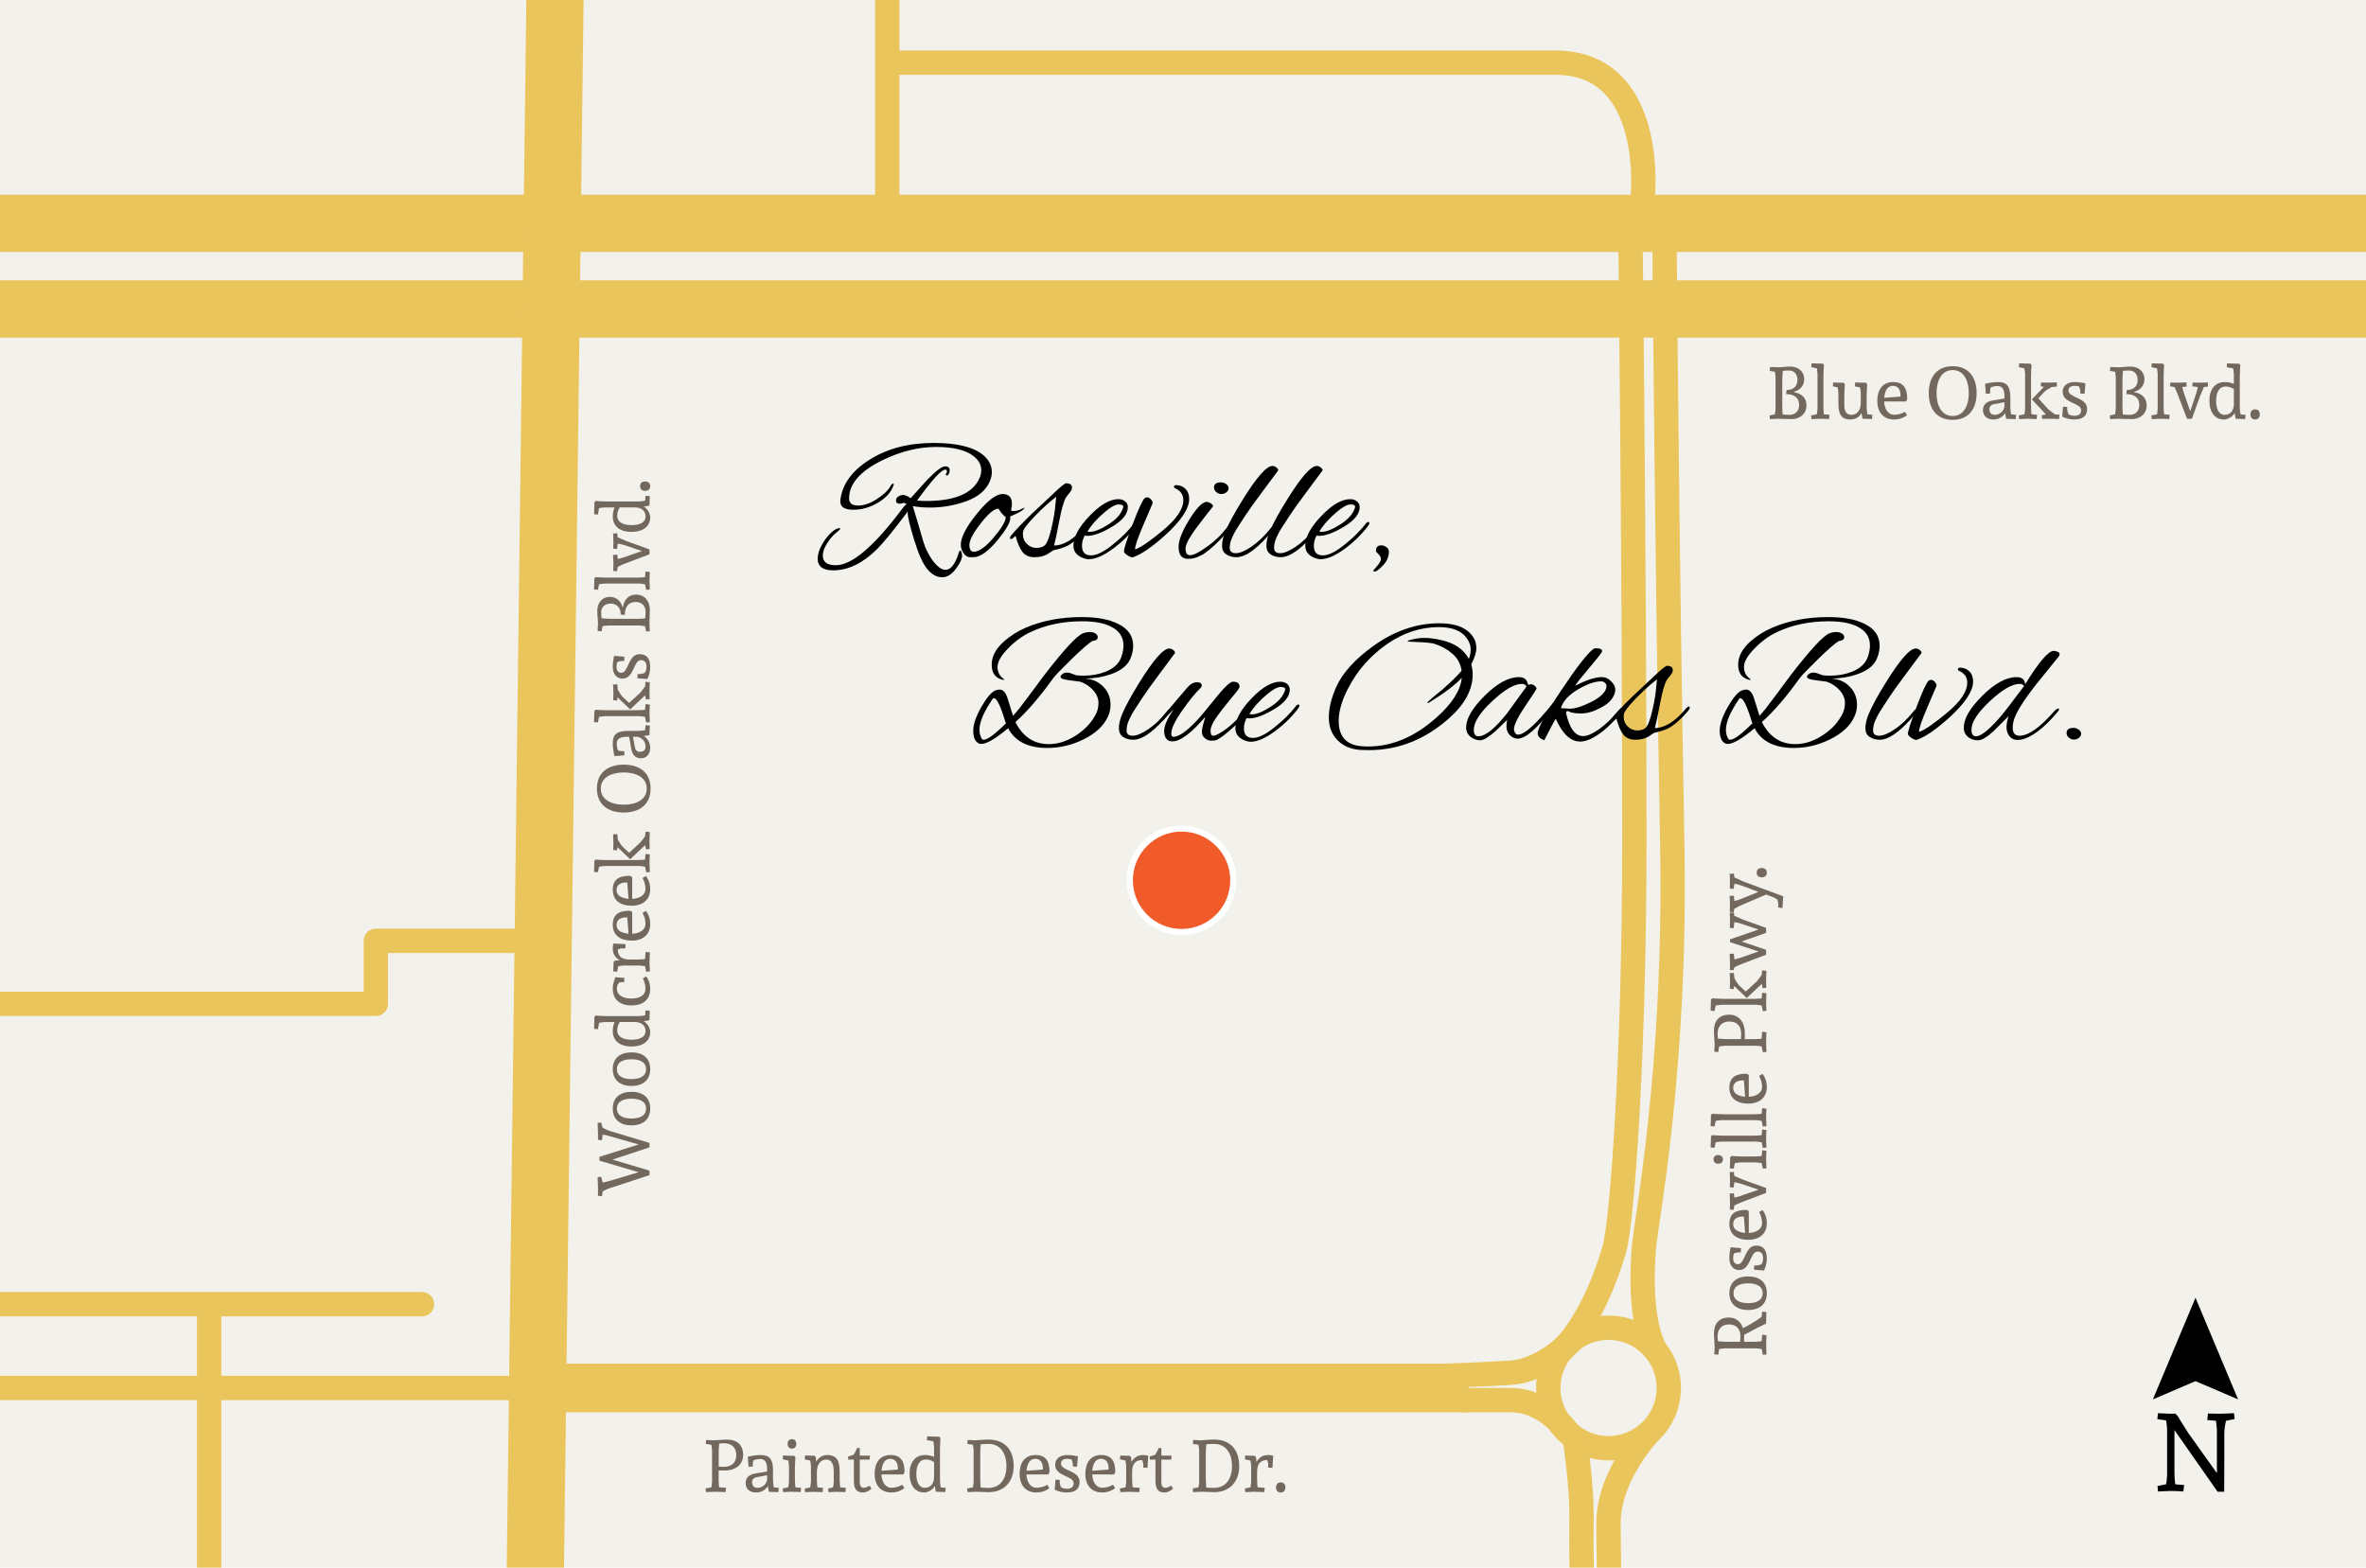 <?xml version="1.0" encoding="UTF-8"?>
<svg id="Layer_1" data-name="Layer 1" xmlns="http://www.w3.org/2000/svg" viewBox="0 0 777.6 515.27">
  <defs>
    <style>
      .cls-1, .cls-2, .cls-3, .cls-4, .cls-5, .cls-6 {
        fill: none;
        stroke: #eac55c;
      }

      .cls-1, .cls-3, .cls-4 {
        stroke-width: 8px;
      }

      .cls-1, .cls-3, .cls-6 {
        stroke-linejoin: round;
      }

      .cls-7 {
        fill: #f3f1eb;
      }

      .cls-8 {
        fill: #73685e;
      }

      .cls-9 {
        fill: #f15a29;
        stroke: #fff;
        stroke-width: 2px;
      }

      .cls-9, .cls-2, .cls-4, .cls-5 {
        stroke-miterlimit: 10;
      }

      .cls-2, .cls-6 {
        stroke-width: 18.82px;
      }

      .cls-3 {
        stroke-linecap: round;
      }

      .cls-5 {
        stroke-width: 16px;
      }

      .cls-6 {
        stroke-linecap: square;
      }
    </style>
  </defs>
  <g id="Background">
    <rect class="cls-7" x="0" y="-.3" width="777.6" height="515.88"/>
  </g>
  <line class="cls-6" x1="-36.21" y1="73.4" x2="827.99" y2="73.4"/>
  <line class="cls-6" x1="-36.21" y1="101.56" x2="827.99" y2="101.56"/>
  <line class="cls-2" x1="182.48" y1="-7.12" x2="175.88" y2="521.49"/>
  <line class="cls-5" x1="176.7" y1="456.22" x2="482.58" y2="456.22"/>
  <path class="cls-4" d="m546.93,65.48s.9,117.27,2.66,211.19c1.41,75.49-8.66,124.43-9.37,134.02-1.87,25.18,3.93,33.19,3.93,33.19"/>
  <path class="cls-4" d="m535.72,65.48s1.42,116.83,1.42,210.77c0,70.43-3.96,125.42-6.6,134.44-7.09,24.23-17.36,33.19-17.36,33.19"/>
  <g>
    <path d="m305.58,166.83c-2,0-3.86-.16-5.58-.48.56,1.76,1.74,5.74,3.54,11.94.56,1.8,1.44,3.62,2.64,5.46,1.64,2.36,3.16,3.54,4.56,3.54,1.68,0,3.08-1.7,4.2-5.1.2-.8.41-1.2.63-1.2s.38.23.48.69c.1.46.15.77.15.93,0,1-.56,2.28-1.68,3.84-1.48,2.2-3.1,3.3-4.86,3.3s-3.38-.88-4.86-2.64c-1.48-1.76-2.93-4.97-4.35-9.63-1.42-4.66-2.13-7.63-2.13-8.91,0-.2.02-.36.06-.48-4.8,6.36-8.24,10.56-10.32,12.6-4.64,4.52-9.38,6.78-14.22,6.78-3.4,0-5.1-1.28-5.1-3.84,0-1.28.4-2.69,1.2-4.23.8-1.54,1.78-2.89,2.94-4.05,1.16-1.16,2.18-1.74,3.06-1.74.16,0,.24.04.24.12,0,.2-.5.7-1.5,1.5-1,.8-1.96,1.93-2.88,3.39-.92,1.46-1.38,2.79-1.38,3.99,0,2.12,1.42,3.18,4.26,3.18,5.32,0,12.64-6.24,21.96-18.72.52-.68.96-1.16,1.32-1.44l-.96-.36c-.52.2-.94.3-1.26.3-.84,0-1.26-.34-1.26-1.02,0-.92.62-1.52,1.86-1.8.16-.04.3-.06.42-.06.72,0,1.56.36,2.52,1.08,3.52-3.92,5.32-5.92,5.4-6,2.92-3,4.89-4.5,5.91-4.5s1.53.44,1.53,1.32c0,.4-.09.78-.27,1.14-.18.36-.39.54-.63.54-.24.08-.36-.04-.36-.36,0-.16.12-.4.36-.72.04-.56-.14-.84-.54-.84-1.28,0-4.38,3.4-9.3,10.2,1.2.08,2.2.12,3,.12,9.28,0,15.08-2.4,17.4-7.2.48-1.04.72-2,.72-2.88,0-1.76-.8-3.28-2.4-4.56-2.56-2.08-6.72-3.12-12.48-3.12s-11.64,1.46-17.64,4.38c-7.28,3.56-10.92,7.74-10.92,12.54,0,1.56.98,2.34,2.94,2.34s4.04-.72,6.24-2.16c2.2-1.44,3.68-2.86,4.44-4.26.28-.52.55-.78.81-.78s.33.16.21.48c-.76,2.24-2.45,4.15-5.07,5.73-2.62,1.58-5.35,2.37-8.19,2.37s-4.26-.9-4.26-2.7v-.42c.6-5.24,3.81-9.69,9.63-13.35,5.82-3.66,12.83-5.49,21.03-5.49,7.64,0,13.06,1.32,16.26,3.96,1.92,1.6,2.88,3.48,2.88,5.64,0,.92-.22,1.92-.66,3-1.24,2.92-3.78,5.09-7.62,6.51-3.84,1.42-7.88,2.13-12.12,2.13Z"/>
    <path d="m332.04,170.31c0,1.4-1.34,3.74-4.02,7.02-3.16,3.88-5.86,5.82-8.1,5.82h-.96c-1.04,0-1.86-.54-2.46-1.62-.48-.76-.72-1.6-.72-2.52,0-2.4,1.75-5.77,5.25-10.11,3.5-4.34,6.33-6.51,8.49-6.51,2.04,0,3.06,1.08,3.06,3.24,0,.56-.1,1.28-.3,2.16.04.12.42.18,1.14.18s1.82-.38,3.3-1.14c-.04.68-1.62,1.66-4.74,2.94.04.16.06.34.06.54Zm-3.9-3.12c-1.36,0-3.29,1.6-5.79,4.8s-3.75,5.56-3.75,7.08.48,2.28,1.44,2.28c1.72,0,3.9-1.56,6.54-4.68,2.64-3.12,3.96-5.36,3.96-6.72-.64-.36-1.44-1.28-2.4-2.76Z"/>
    <path d="m344.27,182.13c-1.16.68-2.59,1.02-4.29,1.02s-3-.56-3.9-1.68c-.9-1.12-1.67-2.9-2.31-5.34-.72.72-1.22,1.08-1.5,1.08-.2,0-.3-.14-.3-.42s.1-.52.3-.72c1.32-1.64,3.56-4,6.72-7.08l7.56-7.08c2.16-2.04,3.44-3.06,3.84-3.06,1.28,0,1.92.48,1.92,1.44,0,.48-.19.95-.57,1.41-.38.46-.66.82-.84,1.08-.18.26-.37.51-.57.75-.72,1.24-1.45,3.8-2.19,7.68-.74,3.88-1.31,6.58-1.71,8.1,3.32-.04,6.74-2.2,10.26-6.48.4-.4.7-.6.9-.6s.3.13.3.39-.18.61-.54,1.05c-2.32,2.72-4.48,4.62-6.48,5.7-1.2.6-2.76,1.1-4.68,1.5l-1.92,1.26Zm-8.1-6.66c0,1.36.45,2.47,1.35,3.33s1.91,1.29,3.03,1.29,1.98-.22,2.58-.66c.8-.44,1.59-2.28,2.37-5.52.78-3.24,1.25-6.1,1.41-8.58l.24-2.04c-2.2,1.64-4.55,3.76-7.05,6.36-2.5,2.6-3.79,4.32-3.87,5.16-.04.24-.06.46-.06.66Z"/>
    <path d="m357.83,183.81c-.44,0-.84-.06-1.2-.18-2.56-.72-3.84-2.16-3.84-4.32,0-2.8,1.76-6.04,5.28-9.72,3.52-3.68,6.68-5.52,9.48-5.52.92,0,1.67.25,2.25.75.58.5.87,1.11.87,1.83,0,2.24-1.69,4.38-5.07,6.42-3.38,2.04-6.13,3.06-8.25,3.06-.32,0-.6-.04-.84-.12-.6,1.08-.9,2.22-.9,3.42,0,2.08.99,3.12,2.97,3.12s4.55-1.34,7.71-4.02c2.44-1.96,4.52-4.04,6.24-6.24.36-.48.67-.72.93-.72s.39.12.39.36-.16.58-.48,1.02c-2.16,2.84-4.76,5.36-7.8,7.56-3.04,2.2-5.62,3.3-7.74,3.3Zm11.34-17.28c0-.48-.51-.72-1.53-.72s-2.47.78-4.35,2.34c-2.52,2.08-4.48,4.26-5.88,6.54.24.08.5.12.78.12,1.52,0,3.55-.81,6.09-2.43s4.13-3.39,4.77-5.31c.08-.2.12-.38.12-.54Z"/>
    <path d="m386.51,159.45c1.2,0,2.22.4,3.06,1.2.84.8,1.26,1.92,1.26,3.36,0,3.16-2.62,7.12-7.86,11.88-4.44,4-8.02,6.44-10.74,7.32-.44,0-1.02-.24-1.74-.72-.72-.48-1.08-.92-1.08-1.32,0-.88.96-3.86,2.88-8.94s3.24-7.92,3.96-8.52c.16-.16.42-.24.78-.24s.74.19,1.14.57c.4.38.62.83.66,1.35,0,.04-.99,2.36-2.97,6.96-1.98,4.6-2.91,7.34-2.79,8.22,1.72-.52,4.79-2.62,9.21-6.3,4.42-3.68,6.63-6.98,6.63-9.9,0-1.76-.88-3.04-2.64-3.84-.28-.12-.42-.3-.42-.54,0-.36.22-.54.66-.54Z"/>
    <path d="m390.41,183.69c-2.04,0-3.06-1.32-3.06-3.96,0-2.16,1.18-5.15,3.54-8.97,2.36-3.82,4.26-5.75,5.7-5.79.4,0,.85.16,1.35.48.5.32.75.64.75.96-.2.28-.44.59-.72.93-.28.34-.58.71-.9,1.11-.32.4-.76.97-1.32,1.71-.56.74-1.1,1.45-1.62,2.13-3,3.88-4.5,6.55-4.5,8.01s.5,2.19,1.5,2.19c.84,0,1.98-.46,3.42-1.38,3.36-2.08,6.02-4.36,7.98-6.84.72-.92,1.21-1.38,1.47-1.38s.39.16.39.48-.46.96-1.38,1.92c-.92.96-1.65,1.72-2.19,2.28s-.91.93-1.11,1.11-.57.52-1.11,1.02c-.54.5-.95.85-1.23,1.05-.28.2-.68.5-1.2.9-.52.4-.98.69-1.38.87-.4.18-.86.39-1.38.63-.84.36-1.84.54-3,.54Zm12.57-24.57c.54.38.81.83.81,1.35s-.25.97-.75,1.35c-.5.38-1.05.57-1.65.57s-1.15-.22-1.65-.66c-.5-.44-.75-.94-.75-1.5,0-1.12.76-1.68,2.28-1.68.6,0,1.17.19,1.71.57Z"/>
    <path d="m404.15,180.03c0,1.2.66,1.8,1.98,1.8s3.02-.7,5.1-2.1c2.08-1.4,4.1-3.3,6.06-5.7.48-.64.86-.96,1.14-.96s.42.12.42.36-.82,1.28-2.46,3.12c-4,4.4-7.34,6.6-10.02,6.6-1.32,0-2.44-.31-3.36-.93-.92-.62-1.38-1.58-1.38-2.88s.34-2.81,1.02-4.53c1.16-2.72,3.02-6.14,5.58-10.26,4.68-7.6,8-11.4,9.96-11.4.4,0,.81.15,1.23.45.42.3.65.63.69.99-.92,1.24-2.69,3.62-5.31,7.14-2.62,3.52-4.43,6.05-5.43,7.59-1,1.54-1.75,2.69-2.25,3.45-.5.76-.87,1.35-1.11,1.77-.24.42-.52.97-.84,1.65-.68,1.36-1.02,2.64-1.02,3.84Z"/>
    <path d="m418.73,180.03c0,1.2.66,1.8,1.98,1.8s3.02-.7,5.1-2.1c2.08-1.4,4.1-3.3,6.06-5.7.48-.64.86-.96,1.14-.96s.42.12.42.36-.82,1.28-2.46,3.12c-4,4.4-7.34,6.6-10.02,6.6-1.32,0-2.44-.31-3.36-.93-.92-.62-1.38-1.58-1.38-2.88s.34-2.81,1.02-4.53c1.16-2.72,3.02-6.14,5.58-10.26,4.68-7.6,8-11.4,9.96-11.4.4,0,.81.15,1.23.45.42.3.65.63.69.99-.92,1.24-2.69,3.62-5.31,7.14-2.62,3.52-4.43,6.05-5.43,7.59-1,1.54-1.75,2.69-2.25,3.45-.5.76-.87,1.35-1.11,1.77-.24.42-.52.97-.84,1.65-.68,1.36-1.02,2.64-1.02,3.84Z"/>
    <path d="m434.03,183.81c-.44,0-.84-.06-1.2-.18-2.56-.72-3.84-2.16-3.84-4.32,0-2.8,1.76-6.04,5.28-9.72,3.52-3.68,6.68-5.52,9.48-5.52.92,0,1.67.25,2.25.75.58.5.87,1.11.87,1.83,0,2.24-1.69,4.38-5.07,6.42-3.38,2.04-6.13,3.06-8.25,3.06-.32,0-.6-.04-.84-.12-.6,1.08-.9,2.22-.9,3.42,0,2.08.99,3.12,2.97,3.12s4.55-1.34,7.71-4.02c2.44-1.96,4.52-4.04,6.24-6.24.36-.48.67-.72.93-.72s.39.12.39.36-.16.58-.48,1.02c-2.16,2.84-4.76,5.36-7.8,7.56-3.04,2.2-5.62,3.3-7.74,3.3Zm11.34-17.28c0-.48-.51-.72-1.53-.72s-2.47.78-4.35,2.34c-2.52,2.08-4.48,4.26-5.88,6.54.24.08.5.12.78.12,1.52,0,3.55-.81,6.09-2.43s4.13-3.39,4.77-5.31c.08-.2.12-.38.12-.54Z"/>
    <path d="m456.47,181.29c0,1.68-.64,3.19-1.92,4.53-1.28,1.34-2.15,2.01-2.61,2.01s-.69-.04-.69-.12.43-.61,1.29-1.59c.86-.98,1.29-1.77,1.29-2.37s-.27-1.14-.81-1.62-.81-.84-.81-1.08c0-1.2.58-1.8,1.74-1.8.6,0,1.17.2,1.71.6.54.4.81.88.81,1.44Z"/>
    <path d="m364.98,231.69c0,1.44-.32,2.8-.96,4.08-1.36,2.88-3.96,5.28-7.8,7.2-3.84,1.92-7.84,2.88-12,2.88-6.32,0-10.62-2.16-12.9-6.48-4.12,3.44-7.06,5.16-8.82,5.16-.32,0-.6-.06-.84-.18-1.2-.64-1.8-2.02-1.8-4.14s.88-4.72,2.64-7.8c1.76-3.08,3.3-4.9,4.62-5.46.6-.2,1.06-.3,1.38-.3,1.16,0,2.04.96,2.64,2.88l1.8,5.76c1.16-1.24,2.74-3.22,4.74-5.94l5.34-7.2c6.56-8.52,10.86-13.18,12.9-13.98.72-.28,1.46-.42,2.22-.42s1.39.16,1.89.48c.5.32.75.72.75,1.2,0,.72-.58,1.14-1.74,1.26-1.2.68-3.49,2.67-6.87,5.97-3.38,3.3-5.39,5.39-6.03,6.27-4.48,6.24-8.62,11.04-12.42,14.4,2.44,4.84,6.1,7.26,10.98,7.26,2.96,0,5.9-.93,8.82-2.79,2.92-1.86,5.1-4.15,6.54-6.87.64-1.16.96-2.46.96-3.9s-.57-2.81-1.71-4.11c-1.14-1.3-2.57-2.25-4.29-2.85-.8-.12-2.08-.29-3.84-.51-1.76-.22-2.64-.59-2.64-1.11,0-.2.08-.38.24-.54.48-.56,1.1-.84,1.86-.84.44,0,.87.08,1.29.24s.75.28.99.36c.24.08.52.18.84.3.88.08,1.64.12,2.28.12,2.64,0,5.04-.42,7.2-1.26,2.76-1.08,4.52-2.7,5.28-4.86.48-1.4.72-2.66.72-3.78,0-2.76-1.34-4.82-4.02-6.18-2.32-1.2-5.5-1.8-9.54-1.8-6.36,0-12.06,1.2-17.1,3.6-2.56,1.2-4.99,2.98-7.29,5.34-2.3,2.36-3.45,4.38-3.45,6.06,0,1.16.3,2.12.9,2.88.24.32.66.72,1.26,1.2.2.12.08.18-.36.18-2.48-.56-3.72-2.22-3.72-4.98s1.4-5.36,4.2-7.8c2.08-1.8,4.42-3.26,7.02-4.38,5.4-2.32,11.54-3.48,18.42-3.48,4.92,0,8.84.72,11.76,2.16,3.4,1.6,5.1,4.02,5.1,7.26,0,1.28-.26,2.58-.78,3.9-.84,2.4-3.02,4.22-6.54,5.46-2.64.92-5.48,1.4-8.52,1.44,2.36.12,4.35.99,5.97,2.61,1.62,1.62,2.43,3.63,2.43,6.03Zm-38.34-2.22s-.14.04-.3.12c-2.96,4.28-4.44,7.72-4.44,10.32,0,1.08.26,2.06.78,2.94.12.2.32.3.6.3,1.28,0,3.74-1.82,7.38-5.46l-.18-.24c-1.6-5.32-2.88-7.98-3.84-7.98Z"/>
    <path d="m370.25,240.03c0,1.2.66,1.8,1.98,1.8s3.02-.7,5.1-2.1c2.08-1.4,4.1-3.3,6.06-5.7.48-.64.86-.96,1.14-.96s.42.12.42.36-.82,1.28-2.46,3.12c-4,4.4-7.34,6.6-10.02,6.6-1.32,0-2.44-.31-3.36-.93-.92-.62-1.38-1.58-1.38-2.88s.34-2.81,1.02-4.53c1.16-2.72,3.02-6.14,5.58-10.26,4.68-7.6,8-11.4,9.96-11.4.4,0,.81.15,1.23.45s.65.63.69.99c-.92,1.24-2.69,3.62-5.31,7.14-2.62,3.52-4.43,6.05-5.43,7.59s-1.75,2.69-2.25,3.45-.87,1.35-1.11,1.77-.52.97-.84,1.65c-.68,1.36-1.02,2.64-1.02,3.84Z"/>
    <path d="m399.29,243.39c-.2.04-.63.06-1.29.06s-1.32-.26-1.98-.78-.99-1.19-.99-2.01.15-1.73.45-2.73.51-1.76.63-2.28c-4.6,5.36-8.2,8.04-10.8,8.04-1.64,0-2.54-1.02-2.7-3.06v-.42c0-1.72,1.04-4.04,3.12-6.96-1.16,1.04-2.34,2.24-3.54,3.6-.16.16-.36.24-.6.24-.16,0-.24-.1-.24-.3s.18-.54.54-1.02l8.28-9.72c1.04-1.2,2.1-1.8,3.18-1.8s1.62.36,1.62,1.08c0,.28-.12.54-.36.78-1.6,1.48-3.61,3.94-6.03,7.38-2.42,3.44-3.63,5.98-3.63,7.62,0,.72.24,1.08.72,1.08,1.68,0,4.12-1.66,7.32-4.98,1.12-1.12,3.2-3.59,6.24-7.41,3.04-3.82,5.04-5.73,6-5.73,1.44,0,2.16.56,2.16,1.68,0,.4-.84,1.56-2.52,3.48-2.28,2.76-4.02,5.01-5.22,6.75s-1.8,3.15-1.8,4.23.3,1.62.9,1.62c.28,0,.6-.08.96-.24,2.76-1.2,6.06-4,9.9-8.4.24-.28.48-.42.72-.42s.36.13.36.39-.14.55-.42.87c-1.72,2-3.74,4.01-6.06,6.03-2.32,2.02-3.96,3.13-4.92,3.33Z"/>
    <path d="m411.05,243.81c-.44,0-.84-.06-1.2-.18-2.56-.72-3.84-2.16-3.84-4.32,0-2.8,1.76-6.04,5.28-9.72s6.68-5.52,9.48-5.52c.92,0,1.67.25,2.25.75.58.5.87,1.11.87,1.83,0,2.24-1.69,4.38-5.07,6.42-3.38,2.04-6.13,3.06-8.25,3.06-.32,0-.6-.04-.84-.12-.6,1.08-.9,2.22-.9,3.42,0,2.08.99,3.12,2.97,3.12s4.55-1.34,7.71-4.02c2.44-1.96,4.52-4.04,6.24-6.24.36-.48.67-.72.93-.72s.39.12.39.36-.16.58-.48,1.02c-2.16,2.84-4.76,5.36-7.8,7.56-3.04,2.2-5.62,3.3-7.74,3.3Zm11.34-17.28c0-.48-.51-.72-1.53-.72s-2.47.78-4.35,2.34c-2.52,2.08-4.48,4.26-5.88,6.54.24.08.5.12.78.12,1.52,0,3.55-.81,6.09-2.43,2.54-1.62,4.13-3.39,4.77-5.31.08-.2.12-.38.12-.54Z"/>
    <path d="m484.01,221.67c0,5-2.56,9.78-7.68,14.34-7.88,7.04-16.7,10.56-26.46,10.56-1.08,0-1.92-.02-2.52-.06-3.2-.16-5.77-1.21-7.71-3.15s-2.91-4.45-2.91-7.53.82-6.44,2.46-10.08c2.08-4.6,6.14-9.08,12.18-13.44,6.96-4.96,14.16-7.44,21.6-7.44,4,0,7.04.78,9.12,2.34,2.08,1.56,3.12,3.5,3.12,5.82,0,1.44-.56,3.22-1.68,5.34.32,1.08.48,2.18.48,3.3Zm-1.26-5.1c.4-.96.6-2.03.6-3.21s-.44-2.39-1.32-3.63c-1.72-2.4-4.76-3.6-9.12-3.6-6.04,0-11.74,1.87-17.1,5.61s-9.54,8.45-12.54,14.13c-2.2,4.12-3.3,7.82-3.3,11.1,0,5.28,2.66,8.06,7.98,8.34.56.04,1.12.06,1.68.06,7.88,0,15.38-3.18,22.5-9.54,5.12-4.56,7.88-8.9,8.28-13.02-2.08,2.28-5.68,5-10.8,8.16l-.48.12s-.06-.02-.06-.06c0-.16.54-.7,1.62-1.62l3.36-2.76c2.88-2.52,4.98-4.58,6.3-6.18-.28-2.24-1.29-4.11-3.03-5.61-1.74-1.5-3.73-2.59-5.97-3.27-1.12-.28-2.85-.46-5.19-.54-2.34-.08-3.51-.16-3.51-.24s.04-.16.12-.24c1.84-.6,3.61-.9,5.31-.9s3.65.26,5.85.78c4.2,1,7.14,3.04,8.82,6.12Z"/>
    <path d="m502.31,225.09l.84-.18c.44,0,.86.18,1.26.54.4.36.6.64.6.84s-1.24,2.13-3.72,5.79c-2.48,3.66-3.72,6.21-3.72,7.65,0,.12.02.24.06.36.2.92.64,1.38,1.32,1.38,2.08,0,5.88-3.44,11.4-10.32.12-.16.26-.24.42-.24s.24.15.24.45-.18.69-.54,1.17c-5.12,6.84-9.02,10.26-11.7,10.26-.36,0-.7-.06-1.02-.18-1.76-.68-2.64-2-2.64-3.96,0-.68.08-1.36.24-2.04l-3.72,3.6c-2.36,2.08-4.07,3.12-5.13,3.12s-2.07-.34-3.03-1.02c-1.08-.8-1.62-1.86-1.62-3.18,0-2.92,2.04-6.41,6.12-10.47s7.82-6.09,11.22-6.09c1.32,0,2.2.46,2.64,1.38.12.32.22.59.3.81.08.22.14.33.18.33Zm-17.94,14.76c0,1.44.5,2.16,1.5,2.16,2.32,0,5.48-2.54,9.48-7.62l6.36-8.76c-.32-.56-.84-.84-1.56-.84-2.44,0-5.68,1.89-9.72,5.67-4.04,3.78-6.06,6.91-6.06,9.39Z"/>
    <path d="m519.35,243.75c-3.16,0-5.84-2.5-8.04-7.5-.56.84-1.82,3.2-3.78,7.08-1.44-.56-2.16-1.32-2.16-2.28,0-1.72,2.58-6.44,7.74-14.16,5.16-7.72,8.7-12.26,10.62-13.62.16-.12.48-.18.96-.18,1.24,0,1.86.32,1.86.96,0,.32-1.39,2.12-4.17,5.4-2.78,3.28-4.33,5.26-4.65,5.94,3.64-1.88,6.54-2.82,8.7-2.82,1.24,0,2.3.5,3.18,1.5.84.84,1.26,1.7,1.26,2.58v.36c-.32,2.28-1.92,4.16-4.8,5.64-2.32,1.24-4.48,1.86-6.48,1.86s-3.4-.26-4.2-.78c-.24-.04-.43.02-.57.18s-.17.36-.09.6c1.12,4.96,2.98,7.44,5.58,7.44,1.36,0,3.11-.76,5.25-2.28s4.37-3.66,6.69-6.42c.28-.28.53-.42.75-.42s.33.11.33.33-.14.53-.42.93c-2.16,2.64-4.2,4.72-6.12,6.24-2.92,2.28-5.4,3.42-7.44,3.42Zm8.64-18.36c0-.32-.18-.64-.54-.96-.36-.32-.74-.48-1.14-.48-2.16,0-4.75.9-7.77,2.7-3.02,1.8-4.87,3.84-5.55,6.12.36,0,1.32.06,2.88.18,1.8,0,4.16-.74,7.08-2.22,3.36-1.68,5.04-3.46,5.04-5.34Z"/>
    <path d="m541.73,242.13c-1.16.68-2.59,1.02-4.29,1.02s-3-.56-3.9-1.68c-.9-1.12-1.67-2.9-2.31-5.34-.72.72-1.22,1.08-1.5,1.08-.2,0-.3-.14-.3-.42s.1-.52.3-.72c1.32-1.64,3.56-4,6.72-7.08l7.56-7.08c2.16-2.04,3.44-3.06,3.84-3.06,1.28,0,1.92.48,1.92,1.44,0,.48-.19.95-.57,1.41-.38.46-.66.82-.84,1.08-.18.26-.37.51-.57.75-.72,1.24-1.45,3.8-2.19,7.68-.74,3.88-1.31,6.58-1.71,8.1,3.32-.04,6.74-2.2,10.26-6.48.4-.4.7-.6.9-.6s.3.13.3.39-.18.61-.54,1.05c-2.32,2.72-4.48,4.62-6.48,5.7-1.2.6-2.76,1.1-4.68,1.5l-1.92,1.26Zm-8.1-6.66c0,1.36.45,2.47,1.35,3.33.9.86,1.91,1.29,3.03,1.29s1.98-.22,2.58-.66c.8-.44,1.59-2.28,2.37-5.52.78-3.24,1.25-6.1,1.41-8.58l.24-2.04c-2.2,1.64-4.55,3.76-7.05,6.36-2.5,2.6-3.79,4.32-3.87,5.16-.04.24-.06.46-.06.66Z"/>
    <path d="m610.31,231.69c0,1.44-.32,2.8-.96,4.08-1.36,2.88-3.96,5.28-7.8,7.2-3.84,1.92-7.84,2.88-12,2.88-6.32,0-10.62-2.16-12.9-6.48-4.12,3.44-7.06,5.16-8.82,5.16-.32,0-.6-.06-.84-.18-1.2-.64-1.8-2.02-1.8-4.14s.88-4.72,2.64-7.8c1.76-3.08,3.3-4.9,4.62-5.46.6-.2,1.06-.3,1.38-.3,1.16,0,2.04.96,2.64,2.88l1.8,5.76c1.16-1.24,2.74-3.22,4.74-5.94l5.34-7.2c6.56-8.52,10.86-13.18,12.9-13.98.72-.28,1.46-.42,2.22-.42s1.39.16,1.89.48c.5.32.75.72.75,1.2,0,.72-.58,1.14-1.74,1.26-1.2.68-3.49,2.67-6.87,5.97-3.38,3.3-5.39,5.39-6.03,6.27-4.48,6.24-8.62,11.04-12.42,14.4,2.44,4.84,6.1,7.26,10.98,7.26,2.96,0,5.9-.93,8.82-2.79,2.92-1.86,5.1-4.15,6.54-6.87.64-1.16.96-2.46.96-3.9s-.57-2.81-1.71-4.11c-1.14-1.3-2.57-2.25-4.29-2.85-.8-.12-2.08-.29-3.84-.51-1.76-.22-2.64-.59-2.64-1.11,0-.2.08-.38.24-.54.48-.56,1.1-.84,1.86-.84.44,0,.87.08,1.29.24s.75.28.99.36c.24.08.52.18.84.3.88.08,1.64.12,2.28.12,2.64,0,5.04-.42,7.2-1.26,2.76-1.08,4.52-2.7,5.28-4.86.48-1.4.72-2.66.72-3.78,0-2.76-1.34-4.82-4.02-6.18-2.32-1.2-5.5-1.8-9.54-1.8-6.36,0-12.06,1.2-17.1,3.6-2.56,1.2-4.99,2.98-7.29,5.34-2.3,2.36-3.45,4.38-3.45,6.06,0,1.16.3,2.12.9,2.88.24.32.66.72,1.26,1.2.2.12.08.18-.36.18-2.48-.56-3.72-2.22-3.72-4.98s1.4-5.36,4.2-7.8c2.08-1.8,4.42-3.26,7.02-4.38,5.4-2.32,11.54-3.48,18.42-3.48,4.92,0,8.84.72,11.76,2.16,3.4,1.6,5.1,4.02,5.1,7.26,0,1.28-.26,2.58-.78,3.9-.84,2.4-3.02,4.22-6.54,5.46-2.64.92-5.48,1.4-8.52,1.44,2.36.12,4.35.99,5.97,2.61,1.62,1.62,2.43,3.63,2.43,6.03Zm-38.34-2.22s-.14.04-.3.12c-2.96,4.28-4.44,7.72-4.44,10.32,0,1.08.26,2.06.78,2.94.12.2.32.3.6.3,1.28,0,3.74-1.82,7.38-5.46l-.18-.24c-1.6-5.32-2.88-7.98-3.84-7.98Z"/>
    <path d="m615.59,240.03c0,1.2.66,1.8,1.98,1.8s3.02-.7,5.1-2.1c2.08-1.4,4.1-3.3,6.06-5.7.48-.64.86-.96,1.14-.96s.42.12.42.36-.82,1.28-2.46,3.12c-4,4.4-7.34,6.6-10.02,6.6-1.32,0-2.44-.31-3.36-.93-.92-.62-1.38-1.58-1.38-2.88s.34-2.81,1.02-4.53c1.16-2.72,3.02-6.14,5.58-10.26,4.68-7.6,8-11.4,9.96-11.4.4,0,.81.15,1.23.45s.65.63.69.99c-.92,1.24-2.69,3.62-5.31,7.14-2.62,3.52-4.43,6.05-5.43,7.59s-1.75,2.69-2.25,3.45-.87,1.35-1.11,1.77-.52.97-.84,1.65c-.68,1.36-1.02,2.64-1.02,3.84Z"/>
    <path d="m644.15,219.45c1.2,0,2.22.4,3.06,1.2s1.26,1.92,1.26,3.36c0,3.16-2.62,7.12-7.86,11.88-4.44,4-8.02,6.44-10.74,7.32-.44,0-1.02-.24-1.74-.72s-1.08-.92-1.08-1.32c0-.88.96-3.86,2.88-8.94s3.24-7.92,3.96-8.52c.16-.16.42-.24.78-.24s.74.19,1.14.57c.4.38.62.83.66,1.35,0,.04-.99,2.36-2.97,6.96-1.98,4.6-2.91,7.34-2.79,8.22,1.72-.52,4.79-2.62,9.21-6.3,4.42-3.68,6.63-6.98,6.63-9.9,0-1.76-.88-3.04-2.64-3.84-.28-.12-.42-.3-.42-.54,0-.36.22-.54.66-.54Z"/>
    <path d="m665.63,224.85c4.48-7.28,7.6-10.92,9.36-10.92.28,0,.67.09,1.17.27s.75.45.75.81c0,.2-.1.46-.3.78-3.2,3.92-5.58,6.86-7.14,8.82-4.72,5.96-7.32,10.24-7.8,12.84-.12.56-.18,1.12-.18,1.68,0,1.8.74,2.7,2.22,2.7,2.96,0,6.82-2.74,11.58-8.22.4-.4.74-.63,1.02-.69.28-.06.42,0,.42.21s-.12.44-.36.72c-4.64,5.56-8.76,8.66-12.36,9.3-.2.04-.48.06-.84.06-1.24,0-2.17-.43-2.79-1.29-.62-.86-.93-1.79-.93-2.79,0-1.12.22-2.36.66-3.72l-4.86,4.86c-2.2,2.04-3.93,3.06-5.19,3.06s-2.31-.34-3.15-1.02c-1-.76-1.5-1.82-1.5-3.18,0-2.92,2.04-6.41,6.12-10.47s7.82-6.09,11.22-6.09c1.12,0,1.9.3,2.34.9.16.2.34.66.54,1.38Zm-17.7,15c0,1.44.5,2.16,1.5,2.16,1.72,0,4.58-2.36,8.58-7.08.72-.84,3.12-3.98,7.2-9.42-.28-.48-.76-.72-1.44-.72-2.48,0-5.74,1.89-9.78,5.67-4.04,3.78-6.06,6.91-6.06,9.39Z"/>
    <path d="m683.18,239.85c.54.4.81.85.81,1.35s-.25.94-.75,1.32c-.5.38-1.05.57-1.65.57s-1.15-.21-1.65-.63c-.5-.42-.75-.91-.75-1.47,0-1.16.76-1.74,2.28-1.74.6,0,1.17.2,1.71.6Z"/>
  </g>
  <g>
    <path class="cls-8" d="m592.97,124.61c0,2.11-1.39,3.67-3.34,4.15v.17c2.38.36,4.08,1.82,4.08,4.32,0,2.76-2.16,4.51-4.9,4.51-1.15,0-2.76-.1-4.61-.12-.7.02-2.5.12-2.5.12l-.12-1.2,1.75-.38c.05-.31.22-1.42.22-1.82v-10.34c0-.41-.17-1.51-.22-1.82l-1.7-.29.12-1.3s1.78.1,2.45.12c1.44-.02,2.74-.24,4.2-.24,2.47,0,4.56,1.49,4.56,4.13Zm-7.22.12v8.9c0,1.06.1,2.3.14,2.59.6.07,1.39.14,2.18.14,1.9,0,3.22-1.15,3.22-3.31,0-2.42-1.9-3.5-4.03-3.5h-.26l.17-1.37h.17c1.92,0,3.41-1.15,3.41-3.29,0-1.92-1.15-3.12-2.83-3.12-.7,0-1.39.07-1.99.14-.05.31-.17,1.75-.17,2.81Z"/>
    <path class="cls-8" d="m595.39,119.4s1.73.1,2.21.1h1.39l.46.43c-.07.74-.17,2.54-.17,3.67v10.03c0,1.06.12,2.35.14,2.54l1.87.17-.17,1.42s-1.18-.12-3.1-.12c-.48,0-2.66.12-2.66.12l-.12-1.2,1.85-.38c.05-.22.24-1.34.24-1.82v-11.47c0-.48-.24-1.82-.24-1.82l-1.82-.38.12-1.27Z"/>
    <path class="cls-8" d="m609.72,125.69s1.61.1,2.09.1h1.39l.46.43s-.17,2.47-.17,3.67v3.74c0,1.2.24,2.54.24,2.54l1.66.17-.17,1.42s-1.18-.12-3.1-.12l-.31-1.87c-.46.79-1.49,2.11-3.72,2.11-3.31,0-3.89-2.21-3.89-5.45v-3.26c0-.48-.24-1.82-.24-1.82l-1.58-.38.12-1.27s1.49.1,1.97.1h1.39l.46.43s-.17,2.47-.17,3.67v3.36c0,1.78.6,3.1,2.38,3.1,1.97,0,3.02-1.82,3.02-3.74v-3.43c0-.48-.24-1.82-.24-1.82l-1.7-.38.12-1.27Z"/>
    <path class="cls-8" d="m626.83,131.17l-.41.79h-7.18c.07,2.16,1.1,4.37,3.26,4.37,2.04,0,3.58-.98,3.58-.98l.67,1.1s-1.54,1.44-4.25,1.44c-3.62,0-5.52-2.5-5.52-6.12s1.7-6.19,5.23-6.19,4.61,2.23,4.61,5.59Zm-7.56-.41l5.33-.41s.02-.36.02-.48c0-1.7-.79-3.05-2.5-3.05-1.97,0-2.69,1.94-2.86,3.94Z"/>
    <path class="cls-8" d="m641.76,138.01c-5.21,0-7.87-3.6-7.87-8.81s2.66-8.83,7.87-8.83,7.87,3.6,7.87,8.83-2.66,8.81-7.87,8.81Zm0-1.27c3.58,0,5.3-3.36,5.3-7.54s-1.73-7.56-5.3-7.56-5.3,3.36-5.3,7.56,1.73,7.54,5.3,7.54Z"/>
    <path class="cls-8" d="m659.01,135.75c-.62,1.22-2.26,2.14-3.82,2.14-2.14,0-3.48-1.2-3.48-3.07,0-1.73,1.06-2.83,3.22-3.19l3.84-.65v-.79c0-2.23-.74-3.31-2.26-3.31-.79,0-1.68.19-2.28.48l-.17,1.01v.98l-1.39.07-.26-3.26c1.44-.38,2.9-.58,4.34-.58,2.86,0,3.96,1.42,3.96,5.09v2.98c0,1.2.24,2.54.24,2.54l1.66.17-.17,1.42s-1.18-.12-3.1-.12l-.34-1.9Zm-3.67-2.9c-.96.17-1.51.77-1.51,1.61,0,1.2.62,1.9,1.75,1.9,1.61,0,2.95-1.15,3.19-2.71v-1.44l-3.43.65Z"/>
    <path class="cls-8" d="m663.62,119.4s1.73.1,2.21.1h1.39l.46.43c-.07.74-.17,2.54-.17,3.67v10.03c0,1.06.12,2.35.14,2.54l1.87.17-.17,1.42s-1.18-.12-3.1-.12c-.48,0-2.66.12-2.66.12l-.12-1.2,1.85-.38c.05-.22.24-1.34.24-1.82v-11.47c0-.48-.24-1.82-.24-1.82l-1.82-.38.12-1.27Zm7.08,7.56l.12-1.25s1.61.07,2.09.07c1.92,0,3.05-.12,3.05-.12l.07,1.39-1.8.19c-.79.43-1.94,1.15-2.38,1.61l-1.94,2.09,3.29,3.6c.26.29,1.37,1.06,2.16,1.66l1.51.14-.17,1.42s-1.18-.12-3.1-.12l-2.45.05-.12-1.2,1.37-.26-1.22-1.34-3.41-3.6,3.96-4.13-1.03-.19Z"/>
    <path class="cls-8" d="m685.39,125.98l-.29,3.43-1.39-.07v-.86c0-.24-.17-.82-.34-1.37-.5-.22-.94-.29-1.61-.29-1.18,0-1.94.58-1.94,1.56,0,2.45,6.12,2.21,6.12,6,0,2.52-1.61,3.5-4.22,3.5-2.38,0-3.96-.94-3.96-.94l.26-3.26,1.39.07v.91c0,.24.17.86.36,1.42.55.43,1.25.58,2.02.58,1.34,0,2.18-.55,2.18-1.82,0-2.52-6.07-2.18-6.07-6.07,0-2.02,1.66-3.19,3.89-3.19,1.15,0,2.45.17,3.6.41Z"/>
    <path class="cls-8" d="m704.78,124.61c0,2.11-1.39,3.67-3.34,4.15v.17c2.38.36,4.08,1.82,4.08,4.32,0,2.76-2.16,4.51-4.9,4.51-1.15,0-2.76-.1-4.61-.12-.7.02-2.5.12-2.5.12l-.12-1.2,1.75-.38c.05-.31.22-1.42.22-1.82v-10.34c0-.41-.17-1.51-.22-1.82l-1.7-.29.12-1.3s1.78.1,2.45.12c1.44-.02,2.74-.24,4.2-.24,2.47,0,4.56,1.49,4.56,4.13Zm-7.22.12v8.9c0,1.06.1,2.3.14,2.59.6.07,1.39.14,2.18.14,1.9,0,3.22-1.15,3.22-3.31,0-2.42-1.9-3.5-4.03-3.5h-.26l.17-1.37h.17c1.92,0,3.41-1.15,3.41-3.29,0-1.92-1.15-3.12-2.83-3.12-.7,0-1.39.07-1.99.14-.05.31-.17,1.75-.17,2.81Z"/>
    <path class="cls-8" d="m707.2,119.4s1.73.1,2.21.1h1.39l.46.43c-.07.74-.17,2.54-.17,3.67v10.03c0,1.06.12,2.35.14,2.54l1.87.17-.17,1.42s-1.18-.12-3.1-.12c-.48,0-2.66.12-2.66.12l-.12-1.2,1.85-.38c.05-.22.24-1.34.24-1.82v-11.47c0-.48-.24-1.82-.24-1.82l-1.82-.38.12-1.27Z"/>
    <path class="cls-8" d="m724.34,127.21c-.46,1.01-1.06,2.42-1.2,2.78l-2.76,7.66h-1.61s-2.95-7.73-3.14-8.26c-.12-.34-.55-1.37-.98-2.16l-1.46-.26.12-1.25s1.66.07,2.14.07c1.92,0,3.12-.12,3.12-.12l.07,1.39-1.44.17c.22.82.46,1.73.58,2.04l2.06,5.9,1.99-5.95c.12-.31.31-1.22.48-1.99l-1.8-.26.12-1.25s1.54.07,2.02.07c1.92,0,2.95-.12,2.95-.12l.07,1.39-1.32.14Z"/>
    <path class="cls-8" d="m737.85,137.77s-1.18-.12-3.1-.12l-.34-1.92c-.48,1.1-2.18,2.16-3.46,2.16-3,0-4.82-2.33-4.82-6.17s1.92-6.14,5.04-6.14c1.01,0,1.73.12,3,.58v-3.26c0-.48-.24-1.82-.24-1.82l-2.11-.38.12-1.27s2.02.1,2.5.1h1.39l.46.43s-.17,2.47-.17,3.67v10.03c0,1.2.24,2.54.24,2.54l1.66.17-.17,1.42Zm-3.67-9.87c-.91-.6-1.75-.86-2.76-.86-1.94,0-3.07,1.73-3.07,4.71s1.06,4.61,2.78,4.61c1.92,0,3.05-1.37,3.05-3.67v-4.78Z"/>
    <path class="cls-8" d="m742.7,136.23c0,.98-.55,1.66-1.54,1.66s-1.54-.67-1.54-1.66.55-1.68,1.54-1.68,1.54.62,1.54,1.68Z"/>
  </g>
  <g>
    <path class="cls-8" d="m568.24,433.07c2.35,0,3.94,1.46,4.61,3.5,2.26-1.18,4.25-2.4,4.44-2.54.36-.22,1.15-.79,1.68-1.18l.17-1.73,1.42.17s-.12,1.87-.12,3.79c0,0-2.21,1.01-2.78,1.32l-4.44,2.35v.17c0,.7,0,1.46-.02,2.11h3.24c1.01,0,2.21-.12,2.54-.17l.17-2.16,1.42.17s-.12,1.58-.12,3.5c0,.48.12,2.83.12,2.83l-1.2.12-.38-1.9c-.31-.05-1.42-.22-1.82-.22h-10.34c-.38,0-1.49.17-1.82.22l-.29,1.85-1.3-.12s.07-1.61.12-2.4c-.05-1.3-.24-3.29-.24-4.39,0-3.29,1.66-5.3,4.97-5.3Zm-3.62,7.78c.6.1,1.85.19,2.9.19h4.39c.05-.6.1-1.2.1-1.63,0-2.47-1.22-4.08-3.74-4.08s-3.79,1.58-3.79,4.06c0,.29.07.86.14,1.46Z"/>
    <path class="cls-8" d="m580.68,425.08c0,3.65-2.5,5.52-6.14,5.52s-6.17-1.87-6.17-5.52,2.45-5.52,6.17-5.52,6.14,1.87,6.14,5.52Zm-10.95,0c0,2.47,2.33,3.26,4.8,3.26s4.78-.79,4.78-3.26-2.3-3.26-4.78-3.26-4.8.79-4.8,3.26Z"/>
    <path class="cls-8" d="m568.77,409.96l3.43.29-.07,1.39h-.86c-.24,0-.82.17-1.37.34-.22.5-.29.94-.29,1.61,0,1.18.58,1.95,1.56,1.95,2.45,0,2.21-6.12,6-6.12,2.52,0,3.5,1.61,3.5,4.22,0,2.38-.94,3.96-.94,3.96l-3.26-.26.07-1.39h.91c.24,0,.86-.17,1.42-.36.43-.55.58-1.25.58-2.02,0-1.34-.55-2.18-1.82-2.18-2.52,0-2.18,6.07-6.07,6.07-2.02,0-3.19-1.66-3.19-3.89,0-1.15.17-2.45.41-3.6Z"/>
    <path class="cls-8" d="m573.96,397.67l.79.41v7.18c2.16-.07,4.37-1.1,4.37-3.26,0-2.04-.98-3.58-.98-3.58l1.1-.67s1.44,1.54,1.44,4.25c0,3.62-2.5,5.52-6.12,5.52s-6.19-1.71-6.19-5.23,2.23-4.61,5.59-4.61Zm-.41,7.56l-.41-5.33s-.36-.02-.48-.02c-1.7,0-3.05.79-3.05,2.5,0,1.97,1.94,2.69,3.94,2.86Z"/>
    <path class="cls-8" d="m570,386.53c1.01.46,2.42,1.06,2.78,1.2l7.66,2.76v1.61s-7.73,2.95-8.26,3.14c-.34.12-1.37.55-2.16.98l-.26,1.46-1.25-.12s.07-1.66.07-2.14c0-1.92-.12-3.12-.12-3.12l1.39-.07.17,1.44c.82-.22,1.73-.46,2.04-.58l5.9-2.06-5.95-1.99c-.31-.12-1.22-.31-1.99-.48l-.26,1.8-1.25-.12s.07-1.54.07-2.02c0-1.92-.12-2.95-.12-2.95l1.39-.07.14,1.32Z"/>
    <path class="cls-8" d="m564.72,379.67c.91,0,1.54.5,1.54,1.42s-.62,1.42-1.54,1.42-1.56-.5-1.56-1.42.58-1.42,1.56-1.42Zm15.84-1.42s-.12,1.18-.12,3.1c0,.48.12,2.67.12,2.67l-1.2.12-.38-1.82s-1.34-.24-1.82-.24h-5.18c-.48,0-1.82.24-1.82.24l-.38,1.82-1.27-.12s.1-1.73.1-2.21v-1.39l.43-.46s2.47.17,3.67.17h3.74c1.2,0,2.54-.17,2.54-.17l.17-1.87,1.42.17Z"/>
    <path class="cls-8" d="m562.2,377.17s.1-1.73.1-2.21v-1.39l.43-.46c.74.07,2.54.17,3.67.17h10.03c1.06,0,2.35-.12,2.54-.14l.17-1.87,1.42.17s-.12,1.18-.12,3.1c0,.48.12,2.66.12,2.66l-1.2.12-.38-1.85c-.22-.05-1.34-.24-1.82-.24h-11.47c-.48,0-1.82.24-1.82.24l-.38,1.82-1.27-.12Z"/>
    <path class="cls-8" d="m562.2,370.14s.1-1.73.1-2.21v-1.39l.43-.46c.74.07,2.54.17,3.67.17h10.03c1.06,0,2.35-.12,2.54-.14l.17-1.87,1.42.17s-.12,1.18-.12,3.1c0,.48.12,2.66.12,2.66l-1.2.12-.38-1.85c-.22-.05-1.34-.24-1.82-.24h-11.47c-.48,0-1.82.24-1.82.24l-.38,1.82-1.27-.12Z"/>
    <path class="cls-8" d="m573.96,352.91l.79.41v7.18c2.16-.07,4.37-1.1,4.37-3.26,0-2.04-.98-3.58-.98-3.58l1.1-.67s1.44,1.54,1.44,4.25c0,3.62-2.5,5.52-6.12,5.52s-6.19-1.71-6.19-5.23,2.23-4.61,5.59-4.61Zm-.41,7.56l-.41-5.33s-.36-.02-.48-.02c-1.7,0-3.05.79-3.05,2.5,0,1.97,1.94,2.69,3.94,2.86Z"/>
    <path class="cls-8" d="m568.39,333.52c3.24,0,5.06,2.69,5.06,5.91,0,.7,0,1.46-.02,2.14h3c1.01,0,2.21-.12,2.54-.17l.17-2.26,1.42.17s-.12,1.68-.12,3.6c0,.48.12,2.83.12,2.83l-1.2.12-.38-1.9c-.31-.05-1.42-.22-1.82-.22h-10.34c-.41,0-1.51.17-1.82.22l-.29,1.85-1.3-.12s.1-1.56.12-2.38c-.02-1.3-.24-3.31-.24-4.44,0-3.31,1.7-5.35,5.11-5.35Zm3.77,8.04c.05-.62.1-1.22.1-1.66,0-2.5-1.27-4.13-3.86-4.13s-3.91,1.61-3.91,4.1c0,.31.05.89.12,1.51.62.07,2.09.17,2.93.17h4.63Z"/>
    <path class="cls-8" d="m562.2,332.2s.1-1.73.1-2.21v-1.39l.43-.46c.74.07,2.54.17,3.67.17h10.03c1.06,0,2.35-.12,2.54-.14l.17-1.87,1.42.17s-.12,1.18-.12,3.1c0,.48.12,2.66.12,2.66l-1.2.12-.38-1.85c-.22-.05-1.34-.24-1.82-.24h-11.47c-.48,0-1.82.24-1.82.24l-.38,1.82-1.27-.12Zm7.56-7.08l-1.25-.12s.07-1.61.07-2.09c0-1.92-.12-3.05-.12-3.05l1.39-.07.19,1.8c.43.79,1.15,1.95,1.61,2.38l2.09,1.94,3.6-3.29c.29-.26,1.06-1.37,1.66-2.16l.14-1.51,1.42.17s-.12,1.18-.12,3.1l.05,2.45-1.2.12-.26-1.37-1.34,1.22-3.6,3.41-4.13-3.96-.19,1.03Z"/>
    <path class="cls-8" d="m570,301.04c1.01.46,2.42,1.06,2.78,1.2l7.66,2.76v1.63l-8.04,2.83,8.04,2.74v1.61s-7.73,2.95-8.26,3.14c-.34.12-1.37.55-2.16.98l-.26.98-1.25-.12s.07-1.18.07-1.66c0-1.92-.12-3.6-.12-3.6l1.39-.07.17,1.92c.82-.22,1.73-.46,2.04-.58l5.9-2.06-9.38-3.05v-.94l9.38-3.22-5.95-1.99c-.31-.12-1.22-.31-1.99-.48l-.26,2.04-1.25-.12s.07-1.78.07-2.26c0-1.92-.12-2.71-.12-2.71l1.39-.07.14,1.08Z"/>
    <path class="cls-8" d="m572.37,291.09c-.46-.17-1.56-.48-2.33-.65l-.29,1.75-1.25-.12s.07-1.61.07-2.09c0-1.82-.12-2.76-.12-2.76l1.39-.07.19,1.27c.98.48,2.26,1.06,2.74,1.25l13.3,4.94-.26,3.87-1.39-.19.02-.96c0-.31-.14-1.1-.24-1.61-.58-.41-1.27-.77-1.63-.91l-2.14-.77-7.99,3.43c-.6.24-1.61.77-2.4,1.22l-.29,1.18-1.25-.12s.07-1.49.07-1.97c0-1.92-.12-3.29-.12-3.29l1.39-.07.17,1.73c.72-.17,1.58-.41,2.04-.6l5.88-2.38-5.57-2.09Z"/>
    <path class="cls-8" d="m579.02,285.3c.98,0,1.66.55,1.66,1.54s-.67,1.54-1.66,1.54-1.68-.55-1.68-1.54.62-1.54,1.68-1.54Z"/>
  </g>
  <g>
    <path class="cls-8" d="m244.23,478.28c0,3.24-2.69,5.06-5.9,5.06-.7,0-1.46,0-2.14-.02v3c0,1.01.12,2.21.17,2.54l2.26.17-.17,1.42s-1.68-.12-3.6-.12c-.48,0-2.83.12-2.83.12l-.12-1.2,1.9-.38c.05-.31.22-1.42.22-1.82v-10.34c0-.41-.17-1.51-.22-1.82l-1.85-.29.12-1.3s1.56.1,2.38.12c1.3-.02,3.31-.24,4.44-.24,3.31,0,5.35,1.7,5.35,5.11Zm-8.04,3.77c.62.05,1.22.1,1.66.1,2.5,0,4.13-1.27,4.13-3.86s-1.61-3.91-4.1-3.91c-.31,0-.89.05-1.51.12-.07.62-.17,2.09-.17,2.93v4.63Z"/>
    <path class="cls-8" d="m252.36,488.44c-.62,1.22-2.26,2.14-3.82,2.14-2.14,0-3.48-1.2-3.48-3.07,0-1.73,1.06-2.83,3.22-3.19l3.84-.65v-.79c0-2.23-.74-3.31-2.26-3.31-.79,0-1.68.19-2.28.48l-.17,1.01v.98l-1.39.07-.26-3.26c1.44-.38,2.9-.58,4.34-.58,2.86,0,3.96,1.42,3.96,5.09v2.98c0,1.2.24,2.54.24,2.54l1.66.17-.17,1.42s-1.18-.12-3.1-.12l-.34-1.9Zm-3.67-2.9c-.96.17-1.51.77-1.51,1.61,0,1.2.62,1.9,1.75,1.9,1.61,0,2.95-1.15,3.19-2.71v-1.44l-3.43.65Z"/>
    <path class="cls-8" d="m263.12,490.45s-1.18-.12-3.1-.12c-.48,0-2.66.12-2.66.12l-.12-1.2,1.82-.38s.24-1.34.24-1.82v-5.18c0-.48-.24-1.82-.24-1.82l-1.82-.38.12-1.27s1.73.1,2.21.1h1.39l.46.43s-.17,2.47-.17,3.67v3.74c0,1.2.17,2.54.17,2.54l1.87.17-.17,1.42Zm-1.42-15.84c0,.91-.5,1.54-1.42,1.54s-1.42-.62-1.42-1.54.5-1.56,1.42-1.56,1.42.58,1.42,1.56Z"/>
    <path class="cls-8" d="m264.58,478.38s1.73.1,2.21.1h.86l.46.43.14,1.54c.58-1.1,1.82-2.18,3.65-2.18,3.31,0,4.06,2.14,4.06,5.45v2.62c0,1.2.17,2.54.17,2.54l1.87.17-.17,1.42s-1.18-.12-3.1-.12c-.48,0-2.45.12-2.45.12l-.12-1.2,1.61-.38c.12-.53.24-1.22.24-1.82v-3.34c0-2.02-.46-3.98-2.47-3.98-1.9,0-3.05,1.68-3.07,4.03v2.57c0,1.2.17,2.54.17,2.54l1.87.17-.17,1.42s-1.18-.12-3.1-.12c-.48,0-2.66.12-2.66.12l-.12-1.2,1.82-.38s.19-1.15.24-1.7v-5.3c0-.48-.24-1.82-.24-1.82l-1.82-.38.12-1.27Z"/>
    <path class="cls-8" d="m286.44,489.32c-.77.6-1.63,1.25-2.83,1.25-2.28,0-2.98-1.34-2.98-3.98v-6.82h-1.85l-.07-1.01c.79-.26,1.37-.36,1.92-.7.19-.24,1.1-2.16,1.1-2.16l.84.1v2.47h3.36l-.12,1.3h-3.24v7.39c0,1.2.41,1.87,1.3,1.87s1.9-.7,1.9-.7l.67.98Z"/>
    <path class="cls-8" d="m297.29,483.85l-.41.79h-7.18c.07,2.16,1.1,4.37,3.26,4.37,2.04,0,3.58-.98,3.58-.98l.67,1.1s-1.54,1.44-4.25,1.44c-3.62,0-5.52-2.5-5.52-6.12s1.7-6.19,5.23-6.19,4.61,2.23,4.61,5.59Zm-7.56-.41l5.33-.41s.02-.36.02-.48c0-1.7-.79-3.05-2.5-3.05-1.97,0-2.69,1.94-2.86,3.94Z"/>
    <path class="cls-8" d="m310.66,490.45s-1.18-.12-3.1-.12l-.34-1.92c-.48,1.1-2.18,2.16-3.46,2.16-3,0-4.82-2.33-4.82-6.17s1.92-6.14,5.04-6.14c1.01,0,1.73.12,3,.58v-3.26c0-.48-.24-1.82-.24-1.82l-2.11-.38.12-1.27s2.02.1,2.5.1h1.39l.46.43s-.17,2.47-.17,3.67v10.03c0,1.2.24,2.54.24,2.54l1.66.17-.17,1.42Zm-3.67-9.87c-.91-.6-1.75-.86-2.76-.86-1.94,0-3.07,1.73-3.07,4.71s1.06,4.61,2.78,4.61c1.92,0,3.05-1.37,3.05-3.67v-4.78Z"/>
    <path class="cls-8" d="m333.15,481.88c0,5.11-3.1,8.59-8.28,8.59-.96,0-2.62-.14-4.06-.14-.5,0-2.83.12-2.83.12l-.12-1.2,1.9-.38c.05-.31.22-1.42.22-1.82v-10.34c0-.41-.17-1.51-.22-1.82l-1.85-.29.12-1.3s1.54.07,2.35.12c1.54-.05,2.9-.24,4.49-.24,5.35,0,8.28,3.36,8.28,8.71Zm-10.82-7.15c-.05.46-.17,1.73-.17,2.69v8.9c0,1.15.14,2.54.17,2.64.62.05,1.51.1,2.57.1,4.01,0,5.88-3.22,5.88-7.18s-1.87-7.27-5.88-7.27c-1.1,0-1.97.05-2.57.12Z"/>
    <path class="cls-8" d="m344.95,483.85l-.41.79h-7.18c.07,2.16,1.1,4.37,3.26,4.37,2.04,0,3.58-.98,3.58-.98l.67,1.1s-1.54,1.44-4.25,1.44c-3.62,0-5.52-2.5-5.52-6.12s1.7-6.19,5.23-6.19,4.61,2.23,4.61,5.59Zm-7.56-.41l5.33-.41s.02-.36.02-.48c0-1.7-.79-3.05-2.5-3.05-1.97,0-2.69,1.94-2.86,3.94Z"/>
    <path class="cls-8" d="m354.27,478.67l-.29,3.43-1.39-.07v-.86c0-.24-.17-.82-.34-1.37-.5-.22-.94-.29-1.61-.29-1.18,0-1.94.58-1.94,1.56,0,2.45,6.12,2.21,6.12,6,0,2.52-1.61,3.5-4.22,3.5-2.38,0-3.96-.94-3.96-.94l.26-3.26,1.39.07v.91c0,.24.17.86.36,1.42.55.43,1.25.58,2.02.58,1.34,0,2.18-.55,2.18-1.82,0-2.52-6.07-2.18-6.07-6.07,0-2.02,1.66-3.19,3.89-3.19,1.15,0,2.45.17,3.6.41Z"/>
    <path class="cls-8" d="m366.55,483.85l-.41.79h-7.18c.07,2.16,1.1,4.37,3.26,4.37,2.04,0,3.58-.98,3.58-.98l.67,1.1s-1.54,1.44-4.25,1.44c-3.62,0-5.52-2.5-5.52-6.12s1.7-6.19,5.23-6.19,4.61,2.23,4.61,5.59Zm-7.56-.41l5.33-.41s.02-.36.02-.48c0-1.7-.79-3.05-2.5-3.05-1.97,0-2.69,1.94-2.86,3.94Z"/>
    <path class="cls-8" d="m371.88,480.49c.94-1.54,2.14-2.23,3.86-2.23.89,0,1.63.24,1.63.24l-.24,3.96-1.39-.07v-1.27c0-.14-.17-.7-.34-1.2h-.1c-2.21.02-3.12,1.34-3.22,3.6v2.81c0,1.2.17,2.54.17,2.54l2.35.17-.17,1.42s-1.66-.12-3.58-.12c-.48,0-2.66.12-2.66.12l-.12-1.2,1.82-.38s.24-1.34.24-1.82v-5.18c0-.48-.24-1.82-.24-1.82l-1.82-.38.12-1.27s1.73.1,2.21.1h.86l.46.43.14,1.58Z"/>
    <path class="cls-8" d="m385.56,489.32c-.77.6-1.63,1.25-2.83,1.25-2.28,0-2.98-1.34-2.98-3.98v-6.82h-1.85l-.07-1.01c.79-.26,1.37-.36,1.92-.7.19-.24,1.1-2.16,1.1-2.16l.84.1v2.47h3.36l-.12,1.3h-3.24v7.39c0,1.2.41,1.87,1.3,1.87s1.9-.7,1.9-.7l.67.98Z"/>
    <path class="cls-8" d="m407.28,481.88c0,5.11-3.1,8.59-8.28,8.59-.96,0-2.62-.14-4.06-.14-.5,0-2.83.12-2.83.12l-.12-1.2,1.9-.38c.05-.31.22-1.42.22-1.82v-10.34c0-.41-.17-1.51-.22-1.82l-1.85-.29.12-1.3s1.54.07,2.35.12c1.54-.05,2.9-.24,4.49-.24,5.35,0,8.28,3.36,8.28,8.71Zm-10.82-7.15c-.05.46-.17,1.73-.17,2.69v8.9c0,1.15.14,2.54.17,2.64.62.05,1.51.1,2.57.1,4.01,0,5.88-3.22,5.88-7.18s-1.87-7.27-5.88-7.27c-1.1,0-1.97.05-2.57.12Z"/>
    <path class="cls-8" d="m412.95,480.49c.94-1.54,2.14-2.23,3.86-2.23.89,0,1.63.24,1.63.24l-.24,3.96-1.39-.07v-1.27c0-.14-.17-.7-.34-1.2h-.1c-2.21.02-3.12,1.34-3.22,3.6v2.81c0,1.2.17,2.54.17,2.54l2.35.17-.17,1.42s-1.66-.12-3.58-.12c-.48,0-2.66.12-2.66.12l-.12-1.2,1.82-.38s.24-1.34.24-1.82v-5.18c0-.48-.24-1.82-.24-1.82l-1.82-.38.12-1.27s1.73.1,2.21.1h.86l.46.43.14,1.58Z"/>
    <path class="cls-8" d="m422.45,488.92c0,.98-.55,1.66-1.54,1.66s-1.54-.67-1.54-1.66.55-1.68,1.54-1.68,1.54.62,1.54,1.68Z"/>
  </g>
  <circle class="cls-4" cx="528.66" cy="456.22" r="19.8"/>
  <path class="cls-4" d="m474.44,452.22s15.76-.54,22.25-1.03c10.97-.83,19.98-10.73,19.98-10.73"/>
  <path class="cls-4" d="m480.18,460.22h16.32c11.85,0,18.86,10.68,18.86,10.68"/>
  <path class="cls-4" d="m291.61,20.6h219.57c33.61,0,28.67,44.88,28.67,44.88"/>
  <line class="cls-4" x1="291.61" y1="69.88" x2="291.61" y2="-24.28"/>
  <path class="cls-4" d="m529.44,544.01s-.78-28.05-.78-43.56,13.29-29.54,13.29-29.54"/>
  <path class="cls-4" d="m520.75,543.46s-1.28-29.25-.99-42.79-2.53-29.76-2.53-29.76"/>
  <line class="cls-4" x1="-14.21" y1="456.22" x2="176.7" y2="456.22"/>
  <polyline class="cls-1" points="-14.21 329.94 123.52 329.94 123.52 309.25 176.7 309.25"/>
  <line class="cls-3" x1="138.7" y1="428.68" x2="-19.71" y2="428.68"/>
  <line class="cls-3" x1="68.74" y1="537.92" x2="68.74" y2="429.82"/>
  <path class="cls-9" d="m405.33,289.34c0,9.39-7.61,17-17,17s-17-7.61-17-17,7.61-17,17-17,17,7.61,17,17Z"/>
  <g>
    <path class="cls-8" d="m198,370.63s1.44.82,2.38,1.1l13.08,3.94v1.46l-12.15,4.01,12.15,3.65v1.46l-13.34,4.39c-1.01.34-2.04.96-2.04.96l-.24,1.58-1.3-.12v-2.62c0-.6-.12-3.53-.12-3.53l1.18-.1.48,1.9s1.37-.29,2.59-.65l9.24-2.76-12.89-3.79v-1.27l12.89-4.06-10.32-2.95c-.62-.17-1.51-.26-1.51-.26l-.24,1.82-1.3-.12v-2.16c0-.84-.12-3.43-.12-3.43l1.18-.1.41,1.63Z"/>
    <path class="cls-8" d="m213.7,364.39c0,3.65-2.5,5.52-6.14,5.52s-6.17-1.87-6.17-5.52,2.45-5.52,6.17-5.52,6.14,1.87,6.14,5.52Zm-10.95,0c0,2.47,2.33,3.26,4.8,3.26s4.78-.79,4.78-3.26-2.3-3.26-4.78-3.26-4.8.79-4.8,3.26Z"/>
    <path class="cls-8" d="m213.7,351.43c0,3.65-2.5,5.52-6.14,5.52s-6.17-1.87-6.17-5.52,2.45-5.52,6.17-5.52,6.14,1.87,6.14,5.52Zm-10.95,0c0,2.47,2.33,3.26,4.8,3.26s4.78-.79,4.78-3.26-2.3-3.26-4.78-3.26-4.8.79-4.8,3.26Z"/>
    <path class="cls-8" d="m213.58,332.25s-.12,1.18-.12,3.1l-1.92.34c1.1.48,2.16,2.18,2.16,3.46,0,3-2.33,4.83-6.17,4.83s-6.14-1.92-6.14-5.04c0-1.01.12-1.73.58-3h-3.26c-.48,0-1.82.24-1.82.24l-.38,2.11-1.27-.12s.1-2.02.1-2.5v-1.39l.43-.46s2.47.17,3.67.17h10.03c1.2,0,2.54-.24,2.54-.24l.17-1.66,1.42.17Zm-9.87,3.67c-.6.91-.86,1.75-.86,2.76,0,1.94,1.73,3.07,4.71,3.07s4.61-1.06,4.61-2.78c0-1.92-1.37-3.05-3.67-3.05h-4.78Z"/>
    <path class="cls-8" d="m202.22,321.19l3,.24-.07,1.39h-.86c-.17,0-.48.07-.82.17-.58.7-.72,1.27-.72,1.97,0,2.4,2.4,3.26,4.8,3.26s4.58-.87,4.58-3.26c0-1.87-.86-3.36-.86-3.36l1.13-.67s1.3,1.56,1.3,4.06c0,3.67-2.47,5.5-6.14,5.5s-6.17-1.85-6.17-5.52c0-1.42.36-2.33.84-3.77Z"/>
    <path class="cls-8" d="m203.62,315.6c-1.54-.94-2.23-2.14-2.23-3.86,0-.89.24-1.63.24-1.63l3.96.24-.07,1.39h-1.27c-.14,0-.7.17-1.2.34v.1c.02,2.21,1.34,3.12,3.6,3.22h2.81c1.2,0,2.54-.17,2.54-.17l.17-2.35,1.42.17s-.12,1.66-.12,3.58c0,.48.12,2.67.12,2.67l-1.2.12-.38-1.82s-1.34-.24-1.82-.24h-5.18c-.48,0-1.82.24-1.82.24l-.38,1.82-1.27-.12s.1-1.73.1-2.21v-.86l.43-.46,1.58-.14Z"/>
    <path class="cls-8" d="m206.98,299.33l.79.41v7.18c2.16-.07,4.37-1.1,4.37-3.26,0-2.04-.98-3.58-.98-3.58l1.1-.67s1.44,1.54,1.44,4.25c0,3.62-2.5,5.52-6.12,5.52s-6.19-1.7-6.19-5.23,2.23-4.61,5.59-4.61Zm-.41,7.56l-.41-5.33s-.36-.02-.48-.02c-1.7,0-3.05.79-3.05,2.5,0,1.97,1.94,2.69,3.94,2.86Z"/>
    <path class="cls-8" d="m206.98,287.86l.79.41v7.18c2.16-.07,4.37-1.1,4.37-3.26,0-2.04-.98-3.58-.98-3.58l1.1-.67s1.44,1.54,1.44,4.25c0,3.62-2.5,5.52-6.12,5.52s-6.19-1.71-6.19-5.23,2.23-4.61,5.59-4.61Zm-.41,7.56l-.41-5.33s-.36-.02-.48-.02c-1.7,0-3.05.79-3.05,2.5,0,1.97,1.94,2.69,3.94,2.86Z"/>
    <path class="cls-8" d="m195.22,286.59s.1-1.73.1-2.21v-1.39l.43-.46c.74.07,2.54.17,3.67.17h10.03c1.06,0,2.35-.12,2.54-.14l.17-1.87,1.42.17s-.12,1.18-.12,3.1c0,.48.12,2.66.12,2.66l-1.2.12-.38-1.85c-.22-.05-1.34-.24-1.82-.24h-11.47c-.48,0-1.82.24-1.82.24l-.38,1.82-1.27-.12Zm7.56-7.08l-1.25-.12s.07-1.61.07-2.09c0-1.92-.12-3.05-.12-3.05l1.39-.07.19,1.8c.43.79,1.15,1.94,1.61,2.38l2.09,1.94,3.6-3.29c.29-.26,1.06-1.37,1.66-2.16l.14-1.51,1.42.17s-.12,1.18-.12,3.1l.05,2.45-1.2.12-.26-1.37-1.34,1.22-3.6,3.41-4.13-3.96-.19,1.03Z"/>
    <path class="cls-8" d="m213.82,259.2c0,5.21-3.6,7.87-8.81,7.87s-8.83-2.66-8.83-7.87,3.6-7.87,8.83-7.87,8.81,2.66,8.81,7.87Zm-1.27,0c0-3.58-3.36-5.3-7.54-5.3s-7.56,1.73-7.56,5.3,3.36,5.3,7.56,5.3,7.54-1.73,7.54-5.3Z"/>
    <path class="cls-8" d="m211.56,241.94c1.22.62,2.14,2.26,2.14,3.82,0,2.14-1.2,3.48-3.07,3.48-1.73,0-2.83-1.06-3.19-3.22l-.65-3.84h-.79c-2.23,0-3.31.74-3.31,2.26,0,.79.19,1.68.48,2.28l1.01.17h.98l.07,1.39-3.26.26c-.38-1.44-.58-2.9-.58-4.34,0-2.86,1.42-3.96,5.09-3.96h2.98c1.2,0,2.54-.24,2.54-.24l.17-1.66,1.42.17s-.12,1.18-.12,3.1l-1.9.34Zm-2.9,3.67c.17.96.77,1.51,1.61,1.51,1.2,0,1.9-.62,1.9-1.75,0-1.61-1.15-2.95-2.71-3.19h-1.44l.65,3.43Z"/>
    <path class="cls-8" d="m195.22,237.34s.1-1.73.1-2.21v-1.39l.43-.46c.74.07,2.54.17,3.67.17h10.03c1.06,0,2.35-.12,2.54-.14l.17-1.87,1.42.17s-.12,1.18-.12,3.1c0,.48.12,2.66.12,2.66l-1.2.12-.38-1.85c-.22-.05-1.34-.24-1.82-.24h-11.47c-.48,0-1.82.24-1.82.24l-.38,1.82-1.27-.12Zm7.56-7.08l-1.25-.12s.07-1.61.07-2.09c0-1.92-.12-3.05-.12-3.05l1.39-.07.19,1.8c.43.79,1.15,1.94,1.61,2.38l2.09,1.94,3.6-3.29c.29-.26,1.06-1.37,1.66-2.16l.14-1.51,1.42.17s-.12,1.18-.12,3.1l.05,2.45-1.2.12-.26-1.37-1.34,1.22-3.6,3.41-4.13-3.96-.19,1.03Z"/>
    <path class="cls-8" d="m201.79,215.57l3.43.29-.07,1.39h-.86c-.24,0-.82.17-1.37.34-.22.5-.29.94-.29,1.61,0,1.18.58,1.94,1.56,1.94,2.45,0,2.21-6.12,6-6.12,2.52,0,3.5,1.61,3.5,4.22,0,2.38-.94,3.96-.94,3.96l-3.26-.26.07-1.39h.91c.24,0,.86-.17,1.42-.36.43-.55.58-1.25.58-2.02,0-1.34-.55-2.18-1.82-2.18-2.52,0-2.18,6.07-6.07,6.07-2.02,0-3.19-1.66-3.19-3.89,0-1.15.17-2.45.41-3.6Z"/>
    <path class="cls-8" d="m200.42,196.18c2.11,0,3.67,1.39,4.15,3.34h.17c.36-2.38,1.82-4.08,4.32-4.08,2.76,0,4.51,2.16,4.51,4.9,0,1.15-.1,2.76-.12,4.61.02.7.12,2.5.12,2.5l-1.2.12-.38-1.75c-.31-.05-1.42-.22-1.82-.22h-10.34c-.41,0-1.51.17-1.82.22l-.29,1.7-1.3-.12s.1-1.78.12-2.45c-.02-1.44-.24-2.74-.24-4.2,0-2.47,1.49-4.56,4.13-4.56Zm.12,7.22h8.9c1.06,0,2.3-.1,2.59-.14.07-.6.14-1.39.14-2.18,0-1.9-1.15-3.22-3.31-3.22-2.42,0-3.5,1.9-3.5,4.03v.26l-1.37-.17v-.17c0-1.92-1.15-3.41-3.29-3.41-1.92,0-3.12,1.15-3.12,2.83,0,.7.07,1.39.14,1.99.31.05,1.75.17,2.81.17Z"/>
    <path class="cls-8" d="m195.22,193.75s.1-1.73.1-2.21v-1.39l.43-.46c.74.07,2.54.17,3.67.17h10.03c1.06,0,2.35-.12,2.54-.14l.17-1.87,1.42.17s-.12,1.18-.12,3.1c0,.48.12,2.66.12,2.66l-1.2.12-.38-1.85c-.22-.05-1.34-.24-1.82-.24h-11.47c-.48,0-1.82.24-1.82.24l-.38,1.82-1.27-.12Z"/>
    <path class="cls-8" d="m203.02,176.62c1.01.46,2.42,1.06,2.78,1.2l7.66,2.76v1.61s-7.73,2.95-8.26,3.14c-.34.12-1.37.55-2.16.98l-.26,1.46-1.25-.12s.07-1.66.07-2.14c0-1.92-.12-3.12-.12-3.12l1.39-.07.17,1.44c.82-.22,1.73-.46,2.04-.58l5.9-2.06-5.95-1.99c-.31-.12-1.22-.31-1.99-.48l-.26,1.8-1.25-.12s.07-1.54.07-2.02c0-1.92-.12-2.95-.12-2.95l1.39-.07.14,1.32Z"/>
    <path class="cls-8" d="m213.58,163.1s-.12,1.18-.12,3.1l-1.92.34c1.1.48,2.16,2.18,2.16,3.46,0,3-2.33,4.83-6.17,4.83s-6.14-1.92-6.14-5.04c0-1.01.12-1.73.58-3h-3.26c-.48,0-1.82.24-1.82.24l-.38,2.11-1.27-.12s.1-2.02.1-2.5v-1.39l.43-.46s2.47.17,3.67.17h10.03c1.2,0,2.54-.24,2.54-.24l.17-1.66,1.42.17Zm-9.87,3.67c-.6.91-.86,1.75-.86,2.76,0,1.94,1.73,3.07,4.71,3.07s4.61-1.06,4.61-2.78c0-1.92-1.37-3.05-3.67-3.05h-4.78Z"/>
    <path class="cls-8" d="m212.04,158.26c.98,0,1.66.55,1.66,1.54s-.67,1.54-1.66,1.54-1.68-.55-1.68-1.54.62-1.54,1.68-1.54Z"/>
  </g>
  <g>
    <path d="m734.41,466.43l-2.84.58c-.14.68-.54,2.63-.54,4.07v8.31c0,1.44-.04,10.94-.04,10.94h-2.16l-14.18-20.27v14c0,1.51.18,3.31.25,3.82l2.92.25-.25,2.12s-1.55-.18-4.43-.18c-.72,0-3.89.18-3.89.18l-.18-1.8,2.84-.58c.07-.47.32-2.12.32-2.74v-15.51c0-.58-.25-2.2-.32-2.74l-2.88-.43.18-1.94s3.46.18,4.17.18l1.58-.04.72.76s2.95,4.79,3.49,5.58l9.43,13.21v-14.22c0-.58-.22-2.34-.32-2.99l-2.84-.22.22-2.16,2.95.07c2.84,0,5.62-.18,5.62-.18l.18,1.91Z"/>
    <polygon points="721.56 426.58 735.56 459.97 721.56 453.97 707.56 459.97 721.56 426.58"/>
  </g>
</svg>